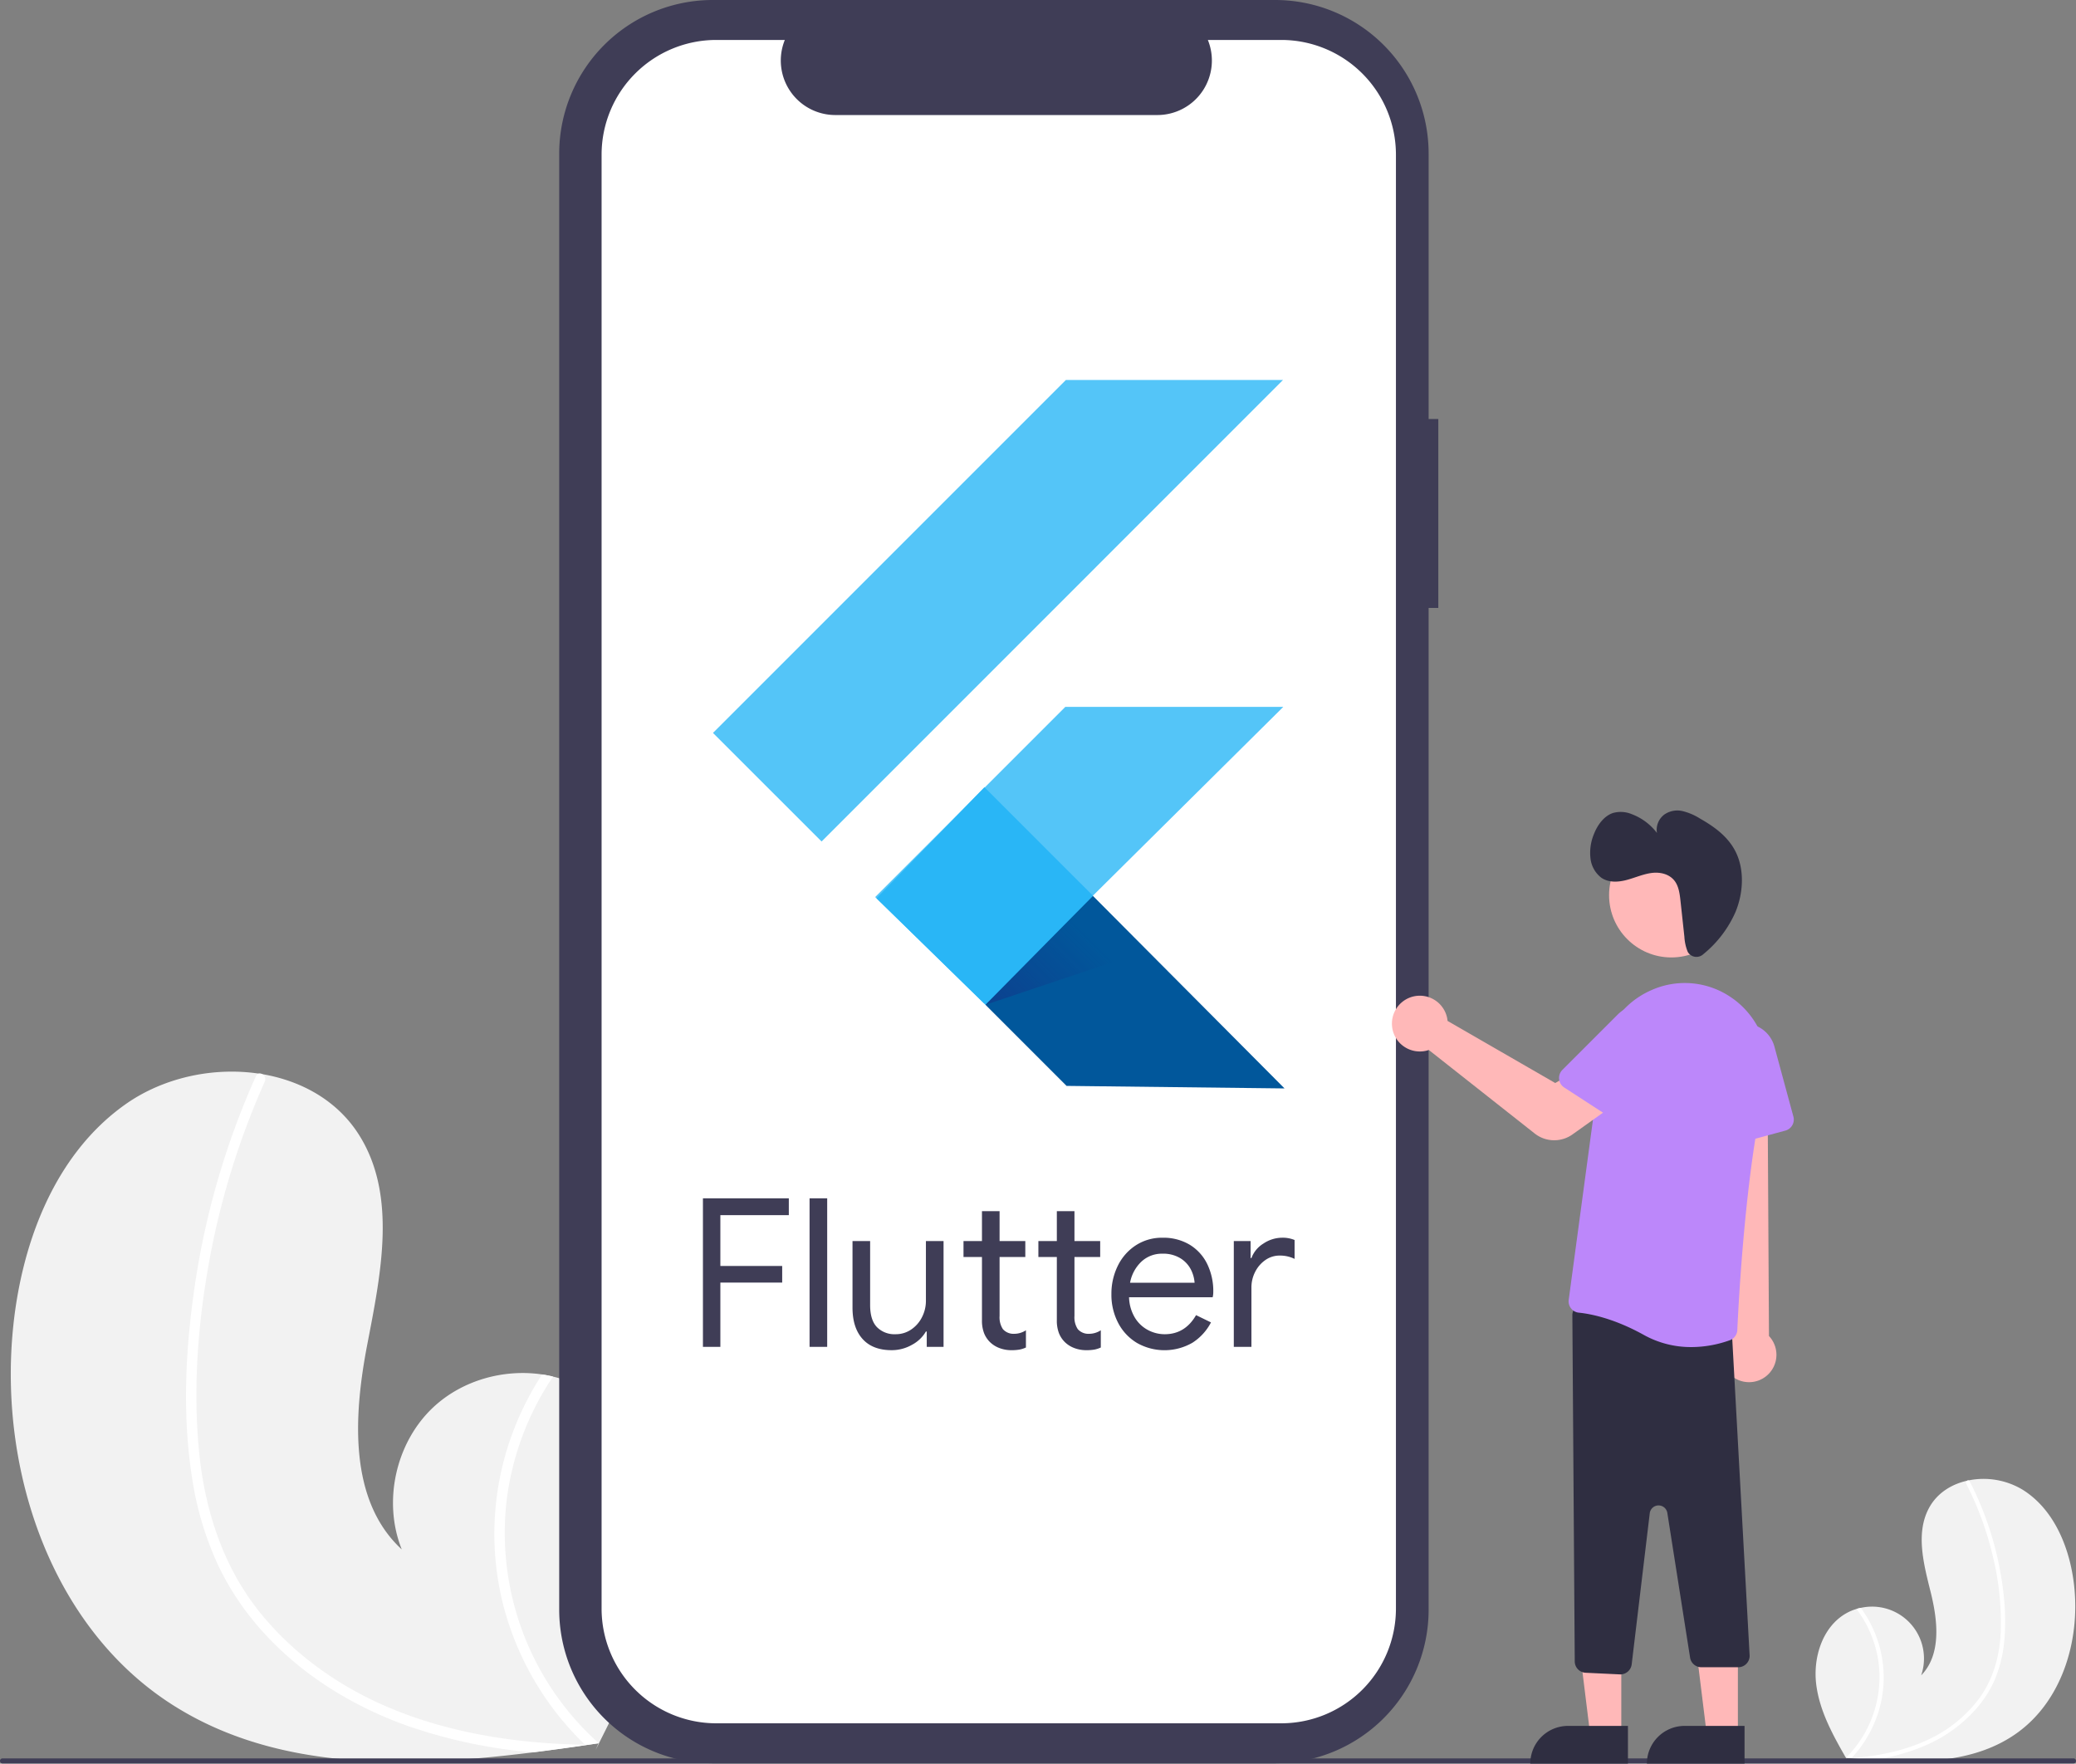 <svg xmlns="http://www.w3.org/2000/svg" xmlns:xlink="http://www.w3.org/1999/xlink" data-name="Layer 1" width="819" height="695.681" viewBox="0 0 819 695.681"><rect x="0" y="0" width="819" height="695.681" fill="#808080" stroke="none"/><defs><linearGradient id="e8f3bced-dea3-4e6a-a8e5-01bc48f24d29-313" x1="399.625" y1="402.985" x2="431.5" y2="371.11" gradientUnits="userSpaceOnUse"><stop offset="0" stop-color="#1a237e" stop-opacity="0.4"></stop><stop offset="1" stop-color="#1a237e" stop-opacity="0"></stop></linearGradient></defs><path d="M258.252,774.45c41.301,26.492,92.898,25.148,142.507,18.94,6.927-.866,13.801-1.815,20.608-2.805.041-.013.095-.012.137-.025.327-.049.655-.098.968-.134,1.405-.208,2.81-.417,4.202-.625l-.296.648-.931,2.012c.337-.675.675-1.336,1.012-2.011.099-.202.211-.405.31-.607,11.688-23.146,23.226-47.111,25.106-72.922,1.937-26.79-9.172-56.407-33.296-68.22a47.325,47.325,0,0,0-9.916-3.537c-1.424-.35-2.862-.618-4.314-.846-15.191-2.25-31.459,2.328-42.763,12.811-14.952,13.894-20.18,37.268-12.584,56.213-20.954-19.286-19.034-52.513-13.676-80.485,5.371-27.972,12.02-59.134-3.276-83.172-8.503-13.38-22.609-21.205-38.107-23.827-.475-.076-.95-.152-1.425-.214-17.987-2.663-37.666,1.587-52.605,12.174-28.28,20.03-41.427,55.821-44.457,90.35C190.57,683.73,211.295,744.326,258.252,774.45Z" transform="translate(-190.5 -102.16)" fill="#f2f2f2"></path><path d="M266.314,685.367a125.842,125.842,0,0,0,10.585,34.942,109.271,109.271,0,0,0,18.436,26.757c15.217,16.416,34.808,28.318,55.791,35.82a201.497,201.497,0,0,0,49.634,10.503c6.927-.866,13.801-1.815,20.608-2.805.041-.013.095-.012.137-.025.327-.049.655-.098.968-.134,1.405-.208,2.81-.417,4.202-.625l-.296.648-.931,2.012c.337-.675.675-1.336,1.012-2.011.099-.202.211-.405.31-.607a111.384,111.384,0,0,1-36.425-95.61,112.338,112.338,0,0,1,18.319-49.07c-1.424-.35-2.862-.618-4.314-.846a116.473,116.473,0,0,0-9.66,18.144,114.125,114.125,0,0,0-6.003,71.426A116.68,116.68,0,0,0,421.342,790.407c-1.333-.022-2.68-.058-3.999-.106-24.972-.764-50.068-4.768-73.206-14.496C324.595,767.605,306.649,754.981,293.258,738.459,278.585,720.364,271.345,698.037,269.068,675.07c-2.427-24.589-.584-49.843,3.747-74.116a309.788,309.788,0,0,1,22.169-72.208,2.227,2.227,0,0,0-1.042-2.888,1.894,1.894,0,0,0-1.425-.214,1.649,1.649,0,0,0-1.037.99c-1.271,2.85-2.516,5.701-3.706,8.58a313.304,313.304,0,0,0-20.524,74.78C263.633,634.769,262.38,660.549,266.314,685.367Z" transform="translate(-190.5 -102.16)" fill="#fff"></path><path id="fe7ea4cb-bc3a-4b8d-a4ea-d66dad23bcdf-314" data-name="Path 22" d="M757.927,267.442h-3.821V162.753a60.594,60.594,0,0,0-60.594-60.594H471.706a60.594,60.594,0,0,0-60.594,60.594V737.097a60.594,60.594,0,0,0,60.594,60.594H693.512a60.594,60.594,0,0,0,60.593-60.594V341.962h3.821Z" transform="translate(-190.5 -102.16)" fill="#3f3d56"></path><path id="eacd08e9-88f4-437e-9f6d-ef6f76b30d28-315" data-name="Path 23" d="M695.957,117.918H667.006a21.498,21.498,0,0,1-19.907,29.617h-127.07a21.498,21.498,0,0,1-19.905-29.617H473.083A45.251,45.251,0,0,0,427.832,163.169V736.678A45.251,45.251,0,0,0,473.083,781.929h222.874a45.251,45.251,0,0,0,45.251-45.251h0V163.168a45.251,45.251,0,0,0-45.251-45.25Z" transform="translate(-190.5 -102.16)" fill="#fff"></path><path d="M986.339,785.672c-16.073,11.579-36.904,12.161-57.038,10.738-2.812-.198-5.603-.431-8.369-.682-.017-.004-.039-.003-.056-.007-.133-.013-.266-.025-.393-.033-.571-.053-1.142-.107-1.707-.161l.134.255.419.791c-.151-.265-.301-.524-.452-.789-.044-.079-.094-.159-.138-.238-5.216-9.077-10.389-18.487-11.709-28.851-1.364-10.758,2.469-22.939,11.938-28.227a19.106,19.106,0,0,1,3.921-1.642c.566-.172,1.14-.312,1.721-.435a20.479,20.479,0,0,1,23.815,26.621c8.027-8.231,6.53-21.585,3.761-32.745-2.774-11.16-6.133-23.578-.49-33.601,3.137-5.579,8.653-9.041,14.844-10.435.19-.041.38-.082.57-.117a29.887,29.887,0,0,1,21.472,3.762c11.837,7.459,17.916,21.602,19.89,35.456C1011.649,747.625,1004.613,772.506,986.339,785.672Z" transform="translate(-190.5 -102.16)" fill="#f2f2f2"></path><path d="M981.149,749.935a50.806,50.806,0,0,1-3.506,14.317,44.116,44.116,0,0,1-6.85,11.188,56.523,56.523,0,0,1-21.712,15.655,81.35,81.35,0,0,1-19.781,5.315c-2.812-.198-5.603-.431-8.369-.682-.017-.004-.039-.003-.056-.007-.133-.013-.266-.025-.393-.033-.571-.053-1.142-.107-1.707-.161l.134.255.419.791c-.151-.265-.301-.524-.452-.789-.044-.079-.094-.159-.138-.238a44.969,44.969,0,0,0,12.603-39.337,45.354,45.354,0,0,0-8.453-19.383c.566-.172,1.14-.312,1.721-.435a47.023,47.023,0,0,1,4.289,7.104,46.076,46.076,0,0,1,3.975,28.664,47.107,47.107,0,0,1-11.935,23.496c.537-.038,1.079-.082,1.61-.13,10.051-.852,20.081-3.012,29.197-7.438a52.584,52.584,0,0,0,19.699-16.163c5.521-7.614,7.954-16.773,8.372-26.081a110.068,110.068,0,0,0-3.124-29.798,125.07,125.07,0,0,0-10.509-28.628.899.899,0,0,1,.357-1.187.765.765,0,0,1,.57-.117.666.666,0,0,1,.44.377c.575,1.121,1.139,2.244,1.681,3.378a126.489,126.489,0,0,1,9.902,29.7C981.128,729.478,982.195,739.844,981.149,749.935Z" transform="translate(-190.5 -102.16)" fill="#fff"></path><path d="M1008.5,797.767h-817a1,1,0,0,1,0-2h817a1,1,0,0,1,0,2Z" transform="translate(-190.5 -102.16)" fill="#3f3d56"></path><polygon points="639.613 684.297 627.354 684.296 621.521 637.008 639.616 637.009 639.613 684.297" fill="#ffb8b8"></polygon><path d="M618.596,680.793h23.644a0,0,0,0,1,0,0v14.887a0,0,0,0,1,0,0H603.71a0,0,0,0,1,0,0v0A14.887,14.887,0,0,1,618.596,680.793Z" fill="#2f2e41"></path><polygon points="685.613 684.297 673.354 684.296 667.521 637.008 685.616 637.009 685.613 684.297" fill="#ffb8b8"></polygon><path d="M664.596,680.793h23.644a0,0,0,0,1,0,0v14.887a0,0,0,0,1,0,0H649.71a0,0,0,0,1,0,0v0A14.887,14.887,0,0,1,664.596,680.793Z" fill="#2f2e41"></path><path d="M874.616,645.618a10.743,10.743,0,0,1-2.062-16.343l-8.072-114.558,23.253,2.255.639,112.187a10.801,10.801,0,0,1-13.757,16.459Z" transform="translate(-190.5 -102.16)" fill="#ffb8b8"></path><path d="M829.534,762.633l-13.496-.644A4.499,4.499,0,0,1,811.752,757.527l-.942-136.557a4.501,4.501,0,0,1,5.146-4.485l53.994,7.838a4.474,4.474,0,0,1,3.854,4.42L880.748,755.277a4.5,4.5,0,0,1-4.5,4.534h-14.55a4.479,4.479,0,0,1-4.445-3.801l-8.977-57.067a3.5,3.5,0,0,0-6.933.128l-7.126,59.603a4.517,4.517,0,0,1-4.469,3.966Q829.642,762.639,829.534,762.633Z" transform="translate(-190.5 -102.16)" fill="#2f2e41"></path><path d="M839.035,628.749c-11.899-6.611-21.197-8.349-25.68-8.796a4.418,4.418,0,0,1-3.053-1.673,4.478,4.478,0,0,1-.931-3.401l12.938-96.051a33.219,33.219,0,0,1,19.364-25.957,32.306,32.306,0,0,1,31.396,2.461q.665.442,1.305.903a33.178,33.178,0,0,1,12.636,34.573c-7.934,32.455-10.659,85.662-11.125,95.999a4.465,4.465,0,0,1-2.918,4.005,45.085,45.085,0,0,1-15.226,2.711A38.125,38.125,0,0,1,839.035,628.749Z" transform="translate(-190.5 -102.16)" fill="#bc87fa"></path><path d="M869.745,553.21a4.482,4.482,0,0,1-1.859-3.401l-1.704-30.876a12.399,12.399,0,0,1,24.346-3.927l7.485,27.605a4.505,4.505,0,0,1-3.166,5.521l-21.291,5.773A4.483,4.483,0,0,1,869.745,553.21Z" transform="translate(-190.5 -102.16)" fill="#bc87fa"></path><circle cx="659.357" cy="353.108" r="24.561" fill="#ffb8b8"></circle><path d="M803.652,551.942a12.388,12.388,0,0,1-7.679-2.647l-41.788-32.967a10.233,10.233,0,0,1-1.036.306,11.021,11.021,0,0,1-8.818-1.691,10.912,10.912,0,0,1-4.626-7.733,11.001,11.001,0,0,1,21.635-3.801h0a10.619,10.619,0,0,1,.229,1.452l42.481,24.507,10.572-6.086,11.711,15.332L810.839,549.657A12.375,12.375,0,0,1,803.652,551.942Z" transform="translate(-190.5 -102.16)" fill="#ffb8b8"></path><path d="M805.584,527.837a4.482,4.482,0,0,1,1.293-3.653l21.863-21.868a12.399,12.399,0,0,1,19.168,15.516l-15.57,23.992a4.505,4.505,0,0,1-6.224,1.325L807.61,531.14A4.483,4.483,0,0,1,805.584,527.837Z" transform="translate(-190.5 -102.16)" fill="#bc87fa"></path><path d="M856.758,478.24a3.974,3.974,0,0,0,5.69.327,44.426,44.426,0,0,0,12.672-16.549c3.193-7.611,3.661-16.899.027-24.033-3.072-6.031-8.587-9.87-14.092-13.007a22.993,22.993,0,0,0-6.848-2.894,8.994,8.994,0,0,0-7.154,1.407,7.544,7.544,0,0,0-2.878,7.227,22.354,22.354,0,0,0-9.802-7.357,11.365,11.365,0,0,0-7.554-.506c-3.536,1.18-6.153,4.75-7.609,8.586a19.141,19.141,0,0,0-1.255,9.264,11.129,11.129,0,0,0,4.269,7.671c2.884,1.99,6.599,1.788,9.953.907s6.609-2.374,10.021-2.79,7.194.486,9.227,3.53c1.432,2.143,1.769,4.967,2.061,7.658l1.519,13.999a18.548,18.548,0,0,0,1.278,5.84A3.251,3.251,0,0,0,856.758,478.24Z" transform="translate(-190.5 -102.16)" fill="#2f2e41"></path><g style="isolation:isolate"><path d="M467.814,574.842h33.883v6.631H474.69v20.054h24.391v6.547H474.69V633.444h-6.876Z" transform="translate(-190.5 -102.16)" fill="#3f3d56"></path><path d="M509.881,574.842h6.953v58.596h-6.953Z" transform="translate(-190.5 -102.16)" fill="#3f3d56"></path><path d="M530.792,630.326q-3.973-4.417-3.97-12.36V591.7h6.953V616.909q0,5.974,2.7,8.758a9.672,9.672,0,0,0,7.282,2.784,10.764,10.764,0,0,0,6.257-1.882,12.755,12.755,0,0,0,4.253-4.91,14.048,14.048,0,0,0,1.514-6.386V591.7h6.96v41.738h-6.631v-6.057h-.329a13.784,13.784,0,0,1-5.484,5.239,16.059,16.059,0,0,1-8.023,2.127Q534.765,634.746,530.792,630.326Z" transform="translate(-190.5 -102.16)" fill="#3f3d56"></path><path d="M584.806,633.915a10.691,10.691,0,0,1-3.641-2.249,10.237,10.237,0,0,1-2.455-3.667,13.897,13.897,0,0,1-.818-5.084V598.002h-7.282v-6.302H577.892V579.913h6.953v11.786h10.149v6.302H584.845v23.257a8.401,8.401,0,0,0,1.308,5.187,5.559,5.559,0,0,0,4.504,1.843,8.461,8.461,0,0,0,4.582-1.392v6.792a10.66,10.66,0,0,1-2.494.818,17.724,17.724,0,0,1-3.235.245A13.149,13.149,0,0,1,584.806,633.915Z" transform="translate(-190.5 -102.16)" fill="#3f3d56"></path><path d="M614.346,633.915a10.691,10.691,0,0,1-3.641-2.249,10.237,10.237,0,0,1-2.455-3.667,13.897,13.897,0,0,1-.818-5.084V598.002h-7.282v-6.302h7.282V579.913h6.953v11.786h10.149v6.302H614.385v23.257a8.401,8.401,0,0,0,1.308,5.187,5.559,5.559,0,0,0,4.504,1.843,8.461,8.461,0,0,0,4.582-1.392v6.792a10.66,10.66,0,0,1-2.494.818,17.724,17.724,0,0,1-3.235.245A13.2,13.2,0,0,1,614.346,633.915Z" transform="translate(-190.5 -102.16)" fill="#3f3d56"></path><path d="M639.027,631.879a19.871,19.871,0,0,1-7.404-7.894,23.902,23.902,0,0,1-2.661-11.335,24.893,24.893,0,0,1,2.494-11.129,20.135,20.135,0,0,1,7.082-8.1,18.859,18.859,0,0,1,10.639-3.029,20.095,20.095,0,0,1,10.639,2.739,18.191,18.191,0,0,1,6.915,7.572,24.373,24.373,0,0,1,2.417,11.052,8.246,8.246,0,0,1-.245,2.127H635.921a16.475,16.475,0,0,0,2.294,8.023,13.329,13.329,0,0,0,5.194,4.91,14.058,14.058,0,0,0,6.586,1.637q8.023,0,12.36-7.527l5.89,2.868a20.982,20.982,0,0,1-7.327,8.023,22.018,22.018,0,0,1-21.891.064ZM661.775,608.145a13.506,13.506,0,0,0-1.476-5.239,11.244,11.244,0,0,0-4.131-4.421,12.94,12.94,0,0,0-7.082-1.798,11.758,11.758,0,0,0-8.306,3.151,15.177,15.177,0,0,0-4.459,8.306Z" transform="translate(-190.5 -102.16)" fill="#3f3d56"></path><path d="M677.24,591.7h6.631V598.408H684.2a11.349,11.349,0,0,1,4.749-5.729,13.302,13.302,0,0,1,7.366-2.294,12.17,12.17,0,0,1,4.91.902v7.449a13.036,13.036,0,0,0-5.89-1.308,9.727,9.727,0,0,0-5.568,1.721,12.44,12.44,0,0,0-4.053,4.633A13.375,13.375,0,0,0,684.2,610.059v23.379h-6.953V591.7Z" transform="translate(-190.5 -102.16)" fill="#3f3d56"></path></g><polygon points="415.712 337.858 506.765 429.34 420.765 428.34 388.765 396.34 415.712 337.858" fill="#01579b"></polygon><polygon points="452.618 374.938 388.765 396.34 427.832 349.833 452.618 374.938" fill="url(#e8f3bced-dea3-4e6a-a8e5-01bc48f24d29-313)"></polygon><polygon points="506.155 149.89 324.125 331.94 281.275 289.1 420.495 149.89 506.155 149.89" fill="#54c5f8"></polygon><polygon points="345.265 353.84 420.265 278.84 506.265 278.84 388.265 395.84 345.265 353.84" fill="#54c5f8"></polygon><polygon points="388.361 310.52 431.21 353.349 388.765 396.34 345.765 354.34 388.361 310.52" fill="#29b6f6"></polygon></svg>
